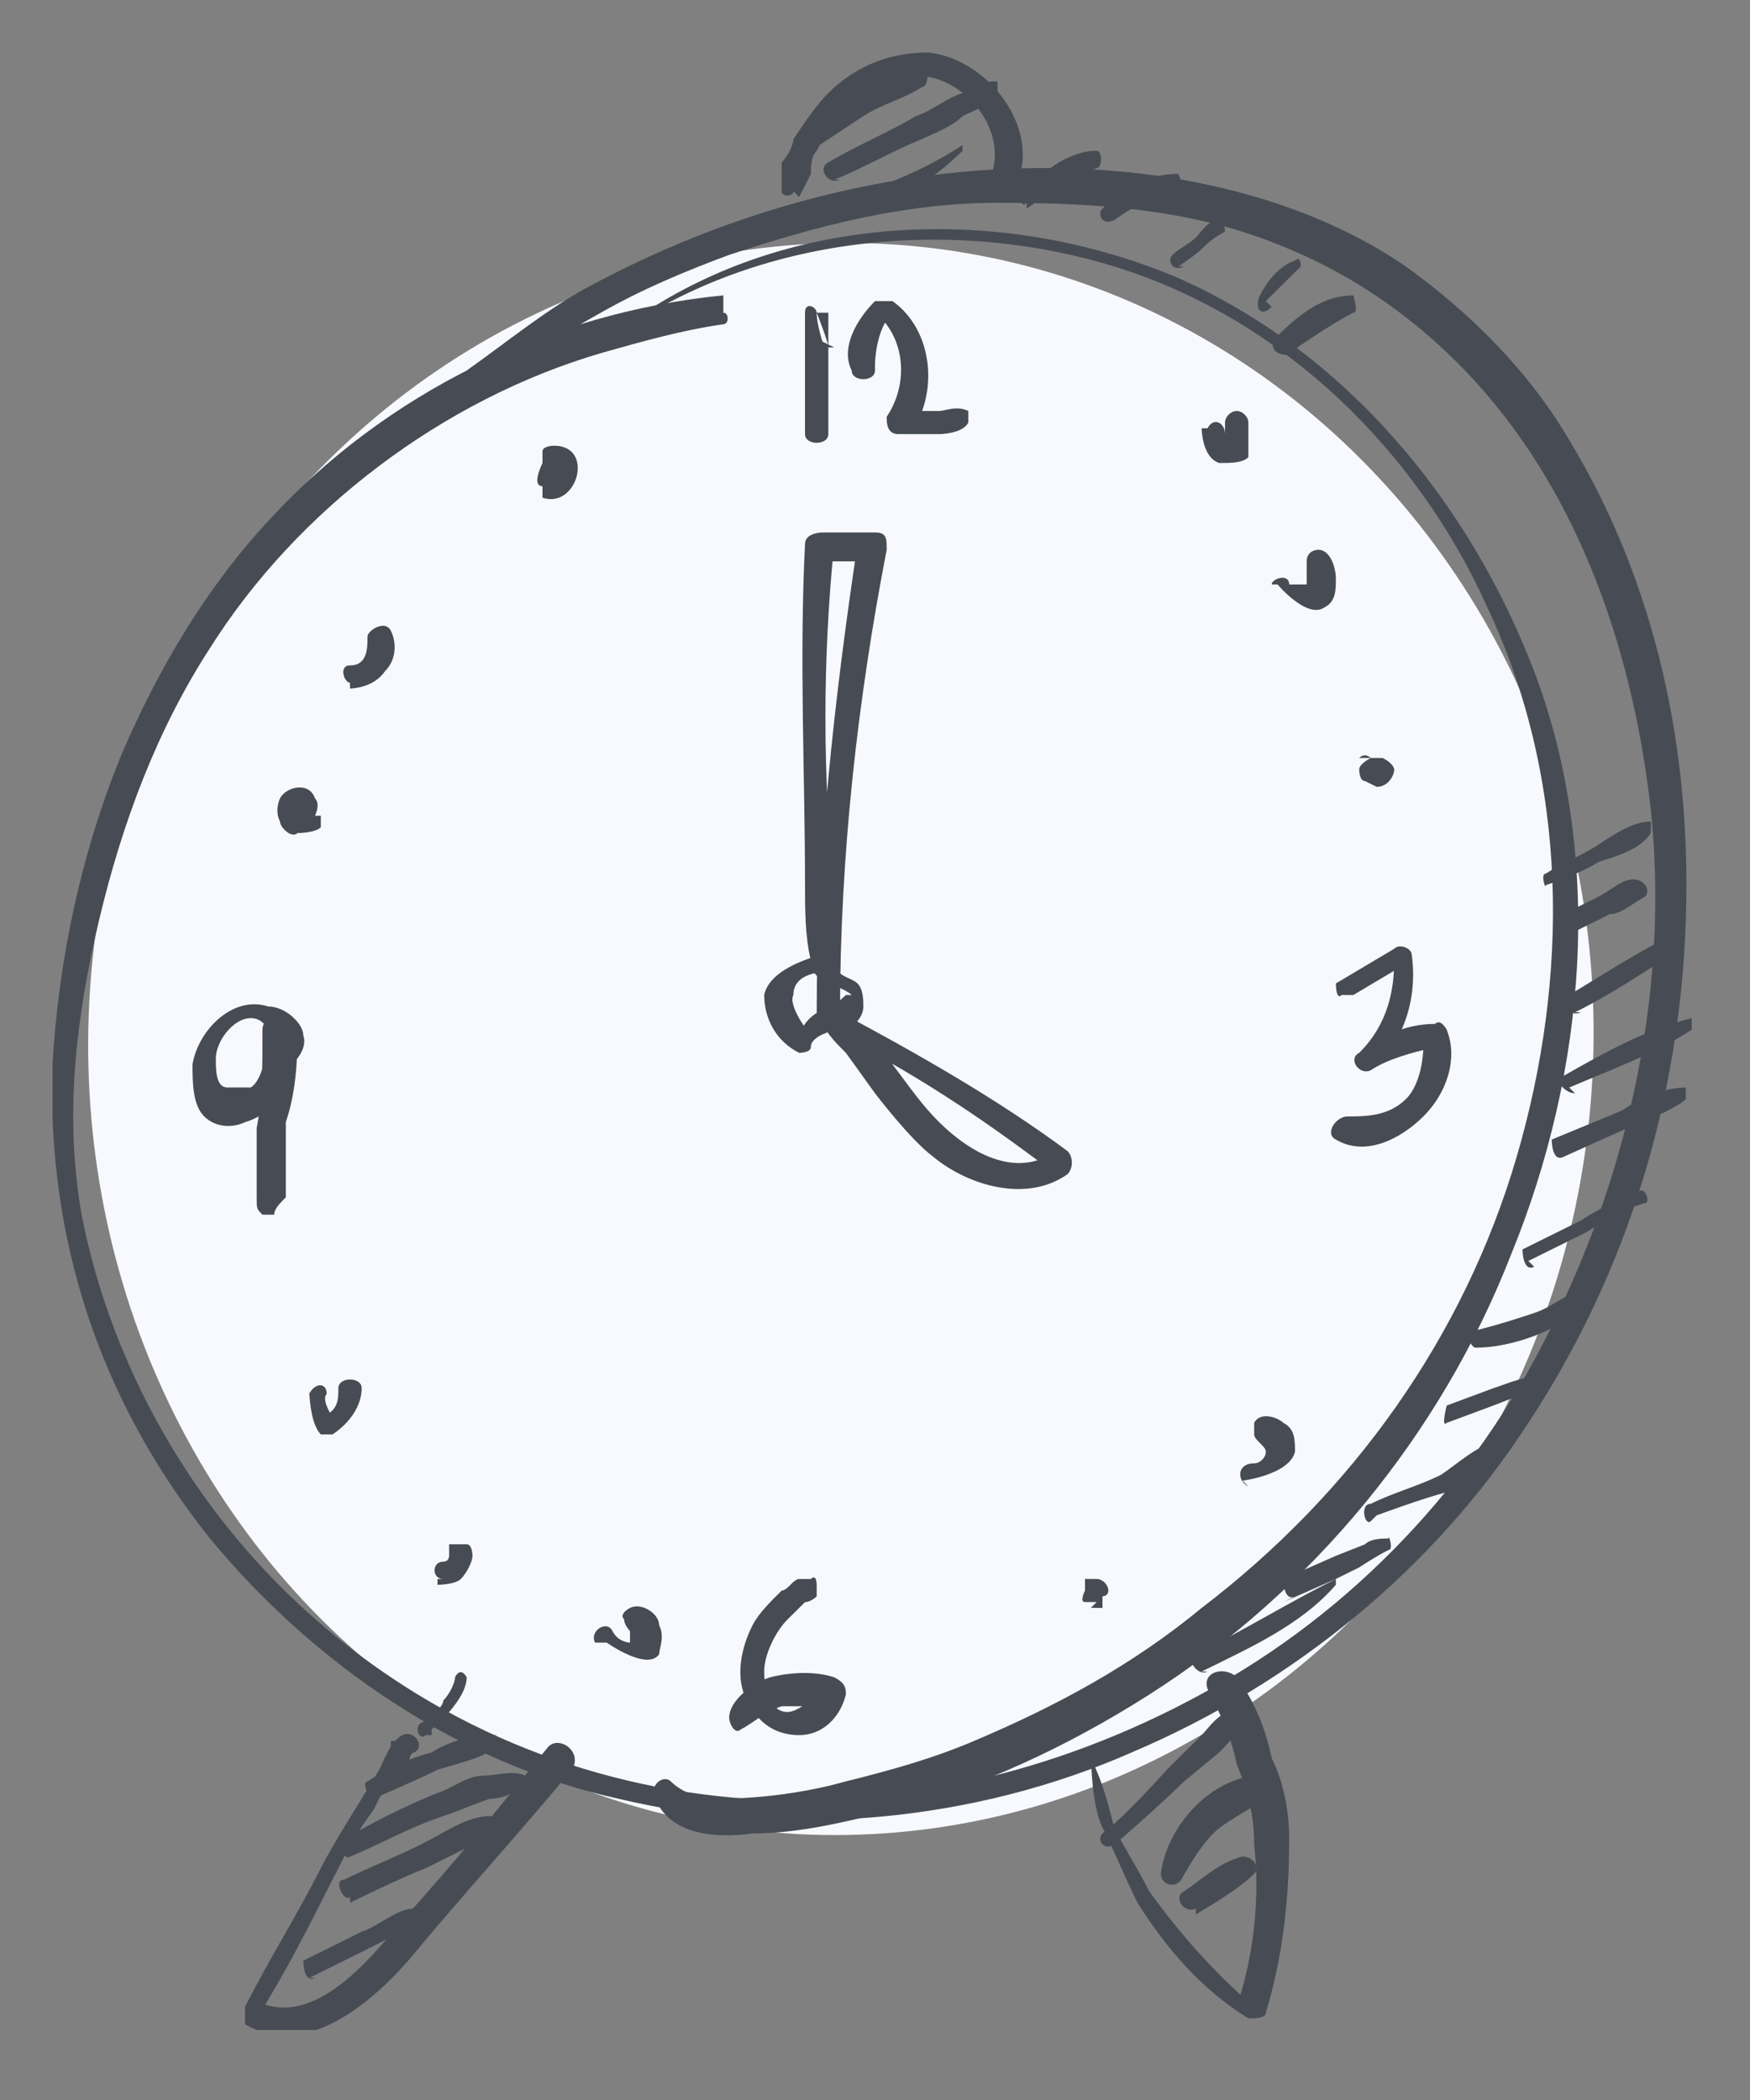 <svg width="100" height="120" viewBox="0 0 100 120" fill="none" xmlns="http://www.w3.org/2000/svg">
<rect x="0" y="0" width="100" height="120" fill="#808080" stroke="none"/>
<g clip-path="url(#clip0_10767_123084)">
<ellipse cx="48.051" cy="59.372" rx="43" ry="45.5" transform="rotate(3.975 48.051 59.372)" fill="#F7F9FF"/>
<path d="M41.333 16.877C31.333 17.868 22 22.494 15.333 29.763C11.666 33.728 9 38.354 7 42.979C4.666 48.596 3.333 54.874 3 60.821C2.666 70.734 5.666 79.985 12 87.915C18 95.184 26.333 100.801 35.333 102.783C45 105.096 55.666 104.105 64.666 100.14C74 96.175 82 89.567 87.333 81.307C93 72.716 96 62.804 96.333 52.561C96.666 42.979 94.666 33.397 89.666 25.137C87.333 21.172 84 17.868 80.333 15.225C76 12.251 70.666 10.599 65.333 9.938C54.333 8.617 43 11.26 33.333 16.547C31 17.868 29 19.52 26.666 21.172C26 21.833 26.666 22.824 27.666 22.163C29.666 20.512 32 19.19 34.333 17.868C36.666 16.547 39 15.555 41.666 14.564C46.666 12.912 51.666 11.59 57 11.59C62.666 11.59 68.333 11.921 73.666 14.234C77.666 15.886 81.333 18.529 84.333 21.833C90.333 28.441 93.333 37.362 94.333 46.283C95.333 55.865 93.333 65.778 89.333 74.368C85.333 83.289 78.666 90.889 70.333 95.845C62 100.801 52.333 103.444 42.666 102.783C33.333 102.123 24.666 98.488 17.666 92.21C11 86.263 6.333 78.003 4.666 69.412C3.666 63.795 4.333 58.178 5.666 52.561C7 46.944 9 41.658 12 37.032C17 29.102 25.333 22.824 34.333 20.181C36.666 19.52 39 18.859 41.333 18.529C41.666 18.529 41.666 17.868 41.333 17.868V16.877Z" fill="#474C54"/>
<path d="M34.665 19.522C42.665 13.575 53.999 12.253 63.665 15.227C73.332 18.201 80.999 25.8 84.999 34.721C89.665 44.633 89.665 55.867 86.665 66.11C83.665 76.353 77.332 85.274 68.665 91.882C64.665 95.186 60.332 97.499 55.665 99.481C53.332 100.473 50.999 101.133 48.332 101.794C45.999 102.455 43.332 102.785 40.999 102.785C39.999 102.785 38.999 102.455 38.332 101.794C37.999 101.464 37.332 101.794 37.332 102.455C37.999 104.768 40.665 105.098 42.999 104.768C45.665 104.768 48.332 104.107 50.999 103.446C55.999 102.125 60.999 99.812 65.665 96.838C74.999 90.891 82.332 81.97 86.332 71.727C90.665 61.154 91.665 48.929 87.665 38.356C83.999 28.774 76.999 20.183 67.332 15.888C57.999 11.923 46.332 11.923 37.332 17.54C36.332 18.201 35.332 18.861 34.332 19.853C34.332 19.853 34.332 20.183 34.332 19.853H34.665V19.522Z" fill="#474C54"/>
<path d="M47.001 54.546C47.001 54.546 44.001 55.206 43.668 56.858C43.668 58.18 44.335 59.502 45.668 60.163C45.668 60.163 46.335 60.163 46.335 59.832C46.335 59.171 47.668 58.841 48.001 58.841C48.668 58.841 49.335 58.18 49.335 57.519C49.335 57.189 49.335 56.528 49.001 56.198C48.668 55.867 48.001 55.867 47.668 55.206C47.668 54.876 47.668 54.215 47.668 53.554V50.911C47.001 44.303 47.001 37.695 47.668 31.087L46.668 32.078H49.668L49.001 31.087C47.668 40.008 46.668 48.929 46.668 57.85C46.668 58.841 48.001 58.841 48.001 57.85C48.001 48.929 49.001 40.008 50.668 31.417C50.668 30.756 50.668 30.426 50.001 30.426H47.001C47.001 30.426 46.001 30.426 46.001 31.087C45.668 37.695 46.001 44.303 46.001 50.581C46.001 51.902 46.001 53.554 46.335 54.876C46.335 55.537 46.668 55.867 47.335 56.198C47.335 56.198 48.335 56.528 48.668 56.858H48.335C48.335 56.858 47.668 57.519 47.335 57.519C46.668 57.85 46.001 58.18 45.668 59.171H46.335C46.335 59.171 45.001 57.519 45.335 56.858C45.335 55.867 46.335 55.537 47.335 55.537C47.668 55.537 47.668 54.876 47.335 54.546H47.001Z" fill="#474C54"/>
<path d="M47.333 58.837C52 61.15 56 63.793 60.333 67.097V65.776C58 67.428 55.333 65.776 53.667 64.124C52.667 63.133 52 62.141 51 60.82L49.667 59.168C49.667 59.168 48.667 57.846 48 57.516C47.667 57.516 47 57.516 47 58.176C47 58.837 47.667 59.498 48.333 60.159L50 62.472C50 62.472 52 65.115 53.333 66.106C55.333 67.758 58.667 68.749 61 67.097C61.333 66.767 61.333 66.106 61 65.776C57 62.802 52.333 60.159 48 57.846C47.333 57.846 46.667 58.507 47.333 58.837Z" fill="#474C54"/>
<path d="M47 19.522C47 19.522 46.667 18.531 46.667 17.87C46.667 17.539 46 17.209 46 17.87C46 18.2 46 18.861 46 19.191V21.174C46 21.174 46 23.817 46 24.808C46 25.469 47.333 25.469 47.333 24.808C47.333 23.487 47.333 22.165 47.333 21.174V19.191C47.333 19.191 47.333 18.2 47.333 17.87H46.667C46.667 17.87 47.333 19.522 47.333 19.852H47.667L47 19.522Z" fill="#474C54"/>
<path d="M50 20.841C50 20.841 50 18.859 51 17.868H50C51.667 19.189 52 21.833 50.667 23.815C50.667 24.146 50.667 24.806 51.334 24.806H53.667C53.667 24.806 55 24.806 55.334 24.146V23.485C54.667 23.154 54 23.485 53.667 23.485H51.334L52 24.806C53.667 22.494 53.334 18.859 51 17.207C51 17.207 50.334 17.207 50 17.207C49 18.198 48 19.85 48.667 21.172C48.667 21.833 50 21.833 50 21.172V20.841Z" fill="#474C54"/>
<path d="M46.335 90.229H45.668C45.335 90.229 45.001 90.89 44.668 90.89C44.001 91.551 43.335 92.212 43.001 92.873C42.335 94.194 42.001 95.846 42.668 97.168C43.335 98.49 44.335 99.15 45.668 99.15C47.001 99.15 48.001 98.159 48.335 96.837C48.335 96.507 48.335 96.177 47.668 95.846C46.668 95.516 45.335 95.516 44.001 95.846C43.001 96.177 41.668 97.168 41.668 98.159C41.668 98.49 42.001 99.15 42.335 98.82C43.001 98.49 43.668 97.829 44.668 97.498C45.668 97.498 46.335 97.498 47.335 97.498L46.668 96.837C46.668 96.837 45.668 97.829 45.001 97.829C44.001 97.829 43.668 96.507 43.668 95.516C43.668 94.525 44.335 93.203 45.001 92.542C45.335 92.212 45.668 91.881 46.001 91.551C46.001 91.551 46.335 91.551 46.668 91.221C46.668 91.221 46.668 90.89 46.668 90.56C46.668 90.56 46.668 89.899 46.335 90.229V90.229Z" fill="#474C54"/>
<path d="M77.335 56.858L80.668 54.876H79.668C79.668 56.528 79.335 58.51 77.668 60.162C77.001 60.493 77.668 61.484 78.335 61.154C79.335 60.493 80.668 60.162 82.001 59.832H81.335C81.335 59.832 81.335 61.814 80.335 62.806C79.335 63.797 78.001 63.797 77.001 63.797C76.335 63.797 75.668 64.788 76.335 65.118C78.001 66.11 80.001 65.118 81.335 63.797C82.668 62.475 83.335 60.493 82.668 58.841C82.668 58.841 82.335 58.18 82.001 58.51C80.335 58.51 79.001 59.171 77.668 60.162L78.335 61.154C80.335 59.502 81.001 56.858 80.668 54.545C80.668 54.215 80.001 53.885 79.668 54.215L76.335 56.197C76.335 56.197 76.335 57.189 76.668 56.858H77.335Z" fill="#474C54"/>
<path d="M16.333 61.151C16.333 61.151 17.667 60.16 17.333 59.168C17.333 58.508 16.333 57.516 15.333 57.516C13.333 56.855 11.333 58.838 11 60.82C11 61.812 11 63.133 11.667 63.794C12.333 64.455 13.333 64.455 14 64.124C16.333 63.464 16.667 60.82 16.667 58.838C16.667 57.847 15 57.847 15 58.838C15 60.82 15 62.803 14.667 64.455V67.098C14.667 67.098 14.667 68.089 14.667 68.42C14.667 69.081 14.667 69.081 15 69.411C15 69.411 15.333 69.411 15.667 69.411C15.667 69.081 16 68.75 16.333 68.42V64.124C17 62.142 17 60.16 17 58.508H15.333C15.333 58.508 15.333 61.481 14.333 62.142C14 62.142 13.333 62.142 13 62.142C12.333 62.142 12.333 61.151 12.333 60.49C12.333 59.499 13.333 58.177 14.333 58.177C15.333 58.177 15.667 59.499 15.667 60.16H16.333V61.151Z" fill="#474C54"/>
<path d="M17 46.613C17 46.613 17.666 46.613 18 46.613C18 46.613 18.333 45.952 18 45.622C17.666 44.63 16.333 44.961 16 45.622C16 45.622 15.666 46.282 16 46.943C16 47.274 16.666 47.935 17 47.604C17 47.604 18 47.604 18.333 47.274V46.613H17.666H17Z" fill="#474C54"/>
<path d="M20 39.345C20 39.345 21.334 39.345 22 38.353C22.667 37.693 22.667 36.701 22.334 36.041C22 35.38 21 36.041 21 36.371C21 37.032 21 38.023 20 38.023C19.334 38.023 19.667 39.014 20 39.014V39.345Z" fill="#474C54"/>
<path d="M30.999 28.442C32.999 29.103 33.999 25.469 31.666 25.469C31.666 25.469 30.999 25.469 30.999 25.799V26.46C30.999 26.46 30.999 26.79 30.999 26.46C30.999 26.46 30.333 27.782 30.999 27.782V28.442Z" fill="#474C54"/>
<path d="M68.668 24.476C68.668 24.476 68.668 26.128 69.668 26.458C70.335 26.458 71.001 26.458 71.335 26.128C71.335 25.467 71.335 24.806 71.335 24.145C71.335 23.815 71.001 23.484 70.668 23.484C70.335 23.484 70.001 23.815 70.001 24.145C70.001 24.806 70.001 25.136 70.001 25.797V25.136C70.001 25.136 70.001 25.136 70.001 24.806C70.001 24.145 69.335 23.815 69.001 24.476H68.668Z" fill="#474C54"/>
<path d="M73.001 33.397C73.001 33.397 74.668 35.379 75.668 34.718C76.335 34.388 76.335 33.727 76.335 33.066C76.335 32.405 76.001 31.414 75.335 31.414C75.335 31.414 74.668 31.414 74.668 32.075C74.668 32.075 74.668 32.405 74.668 32.736V33.397H73.668C73.668 32.736 72.668 33.066 72.668 33.397H73.001Z" fill="#474C54"/>
<path d="M78.335 43.311C78.335 43.311 77.668 43.641 77.668 43.972C77.668 43.972 77.668 44.633 78.001 44.633L78.668 44.963C79.335 44.963 79.668 44.302 79.668 43.972C79.668 43.972 79.668 43.641 79.001 43.311H78.335C78.335 43.311 78.668 43.311 78.335 43.311C78.335 43.311 78.001 42.98 77.668 43.311H78.335Z" fill="#474C54"/>
<path d="M17.668 79.324C17.668 79.324 17.668 81.306 18.335 81.967C18.335 81.967 18.668 81.967 19.001 81.967C20.001 81.306 20.668 80.315 20.668 79.324C20.668 78.663 19.335 78.663 19.335 79.324C19.335 79.985 19.335 80.645 18.335 80.976H19.001C19.001 80.976 18.335 79.985 18.668 79.654C18.668 78.993 18.001 78.993 17.668 79.654V79.654V79.324Z" fill="#474C54"/>
<path d="M24.999 90.559C24.999 90.559 25.999 90.559 26.332 90.229C26.665 89.898 26.999 89.237 26.999 88.907C26.999 88.907 26.999 88.246 26.665 88.246C26.332 88.246 25.999 88.246 25.665 88.246V88.907C25.665 88.907 25.665 89.237 25.332 89.237C24.665 89.237 24.665 90.229 25.332 90.229H24.999V90.559Z" fill="#474C54"/>
<path d="M34.667 93.863C34.667 93.863 37.001 95.515 37.667 94.524C37.667 94.194 38.001 93.533 37.667 92.872C37.667 92.211 36.667 91.55 36.001 91.881C36.001 91.881 35.334 92.211 35.667 92.542C35.667 92.872 36.001 93.203 36.001 93.203C36.001 93.203 36.001 93.533 36.001 93.863C36.001 93.863 35.334 93.863 35.001 93.203C34.667 92.542 33.667 93.203 34.001 93.863H34.667V93.863Z" fill="#474C54"/>
<path d="M62.333 91.879H63V91.218C63 91.218 63.333 91.218 63.333 90.887C63.333 90.557 63 90.227 62.666 90.227C62.666 90.227 62.333 90.227 62 90.227V90.887C62 90.887 61.666 91.548 62 91.548H62.666L62.333 91.879Z" fill="#474C54"/>
<path d="M71 84.611C71 84.611 73.667 84.281 74 82.959C74 82.299 74 81.638 73.334 81.307C73 80.977 72 80.647 71.667 81.307C71.667 81.307 71.667 81.638 71.667 81.968C71.667 82.299 72.334 82.629 72.334 82.959C72.334 83.29 72 83.62 71.667 83.62C70.667 83.62 70.667 84.611 71.334 84.942L71 84.611Z" fill="#474C54"/>
<path d="M58.665 11.921C58.665 11.921 60.999 10.269 62.665 9.608C62.999 9.608 62.999 8.617 62.665 8.617C60.999 8.617 59.332 9.939 58.332 11.261C58.332 11.261 58.332 11.921 58.665 11.591V11.921Z" fill="#474C54"/>
<path d="M63.667 12.581C63.667 12.581 66 10.929 67.333 10.598C67.667 10.598 67.333 9.938 67.333 9.938C65.667 9.938 64.333 10.598 63 11.92C62.667 12.25 63 12.911 63.667 12.581V12.581Z" fill="#474C54"/>
<path d="M67.333 15.225C67.333 15.225 68.333 14.565 68.667 14.234C69 13.904 69.333 13.573 70 13.243C70 13.243 70 12.582 69.667 12.582C69 12.582 68.667 13.243 68.333 13.573C68 13.904 67.333 14.234 67 14.565C66.667 14.895 67 15.556 67.667 15.225H67.333Z" fill="#474C54"/>
<path d="M72.333 17.206C72.333 17.206 73.667 15.884 74.333 15.224C74.333 15.224 74.333 14.563 74 14.893C73 15.224 72.333 16.215 72 16.876C71.667 17.537 72 18.197 72.667 17.537L72.333 17.206Z" fill="#474C54"/>
<path d="M73.665 20.183C73.665 20.183 75.999 18.531 77.332 17.87C77.665 17.87 77.332 16.879 77.332 16.879C75.665 16.879 74.332 17.87 72.999 19.192C72.332 19.853 72.999 20.513 73.999 20.183H73.665Z" fill="#474C54"/>
<path d="M88.334 50.58C88.334 50.58 90.334 49.919 91.334 49.258C92.334 48.928 93.667 48.597 94.334 47.606V46.945C93.334 46.945 92.334 47.606 91.334 48.267C90.334 48.928 89.334 49.258 88.334 49.919C88 49.919 88.334 50.91 88.334 50.58Z" fill="#474C54"/>
<path d="M90.001 53.224C90.001 53.224 91.335 52.563 92.001 52.233C92.668 52.233 93.335 51.572 94.001 51.241C94.335 50.911 94.001 50.25 93.335 50.25C92.668 50.25 92.001 50.911 91.335 51.241C90.668 51.572 90.001 51.902 89.335 52.233C88.668 52.563 89.335 53.554 90.001 53.224Z" fill="#474C54"/>
<path d="M90 57.846C92 56.855 94 55.533 96 54.212C96.333 53.881 96 53.221 95.333 53.551C93.333 54.542 91.333 55.864 89.667 56.855C89 57.185 89.667 58.177 90.333 57.846H90Z" fill="#474C54"/>
<path d="M89.668 62.145C92.001 61.153 94.668 60.162 96.668 58.84V58.18C94.001 58.84 91.668 60.162 89.335 61.484C88.668 61.484 89.335 62.475 90.001 62.475L89.668 62.145Z" fill="#474C54"/>
<path d="M89.335 66.109L93.001 64.457C93.001 64.457 95.668 63.466 96.335 62.805V62.145C95.001 62.145 93.668 62.805 92.668 63.466L88.668 65.118C88.668 65.118 88.668 66.44 89.335 66.109Z" fill="#474C54"/>
<path d="M87.333 72.056L90.667 70.404C90.667 70.404 92.667 69.082 94 68.752C94.333 68.752 94 67.76 93.667 68.091C92.667 68.421 91.333 69.082 90.333 69.743L87 71.395C87 71.395 87 72.717 87.667 72.386L87.333 72.056Z" fill="#474C54"/>
<path d="M84.334 77.011C86.334 77.011 89.334 76.02 90.668 74.368C90.668 74.368 90.667 73.707 90.334 73.707C89.334 74.037 88.667 74.698 87.667 75.029C86.667 75.359 85.668 75.689 84.334 76.02C83.668 76.02 84.001 77.011 84.334 77.011V77.011Z" fill="#474C54"/>
<path d="M82.668 81.307L85.334 80.316C85.334 80.316 87.001 79.655 88.001 79.325V78.664C87.001 78.664 86.334 78.995 85.334 79.325L82.668 80.316C82.668 80.316 82.334 81.638 82.668 81.307Z" fill="#474C54"/>
<path d="M78.668 86.592C78.668 86.592 81.334 85.601 82.668 85.271C83.668 84.61 85.334 83.949 86.001 82.958C86.001 82.958 86.001 82.297 85.668 82.297C84.334 82.627 83.334 83.618 82.334 84.279C81.001 84.94 79.668 85.271 78.334 85.931C77.668 85.931 78.001 87.253 78.334 86.923L78.668 86.592Z" fill="#474C54"/>
<path d="M73.332 91.55L76.332 90.228L77.665 89.567C77.665 89.567 78.665 88.906 79.332 88.576C79.665 88.576 79.332 87.585 79.332 87.915C78.999 87.915 78.332 87.915 77.999 88.246L76.332 88.906L73.332 90.228C73.332 90.228 73.332 91.55 73.999 91.219L73.332 91.55Z" fill="#474C54"/>
<path d="M68.668 95.516C71.335 94.194 74.335 92.873 76.335 90.56C76.335 90.56 76.335 89.899 76.335 90.229C73.668 91.551 71.001 93.203 68.335 94.525C67.668 94.525 68.335 95.846 69.001 95.516H68.668Z" fill="#474C54"/>
<path d="M23.333 101.131C23.333 101.131 23.333 100.14 23.667 100.14C24.333 99.809 23.667 98.818 23 99.148C22.333 99.479 22 100.47 21.667 101.131L20.667 102.783C20.667 102.783 19 105.426 18.333 106.748C17 109.391 15.333 112.034 14 114.678C14 115.008 14 115.339 14 115.669C17.333 117.651 21 114.678 23.333 112.034C26.333 108.4 29.667 104.765 32.667 101.131C33.333 100.14 32 99.148 31.333 99.809C28.667 103.113 26 106.418 23 109.722C21.333 111.704 18 115.999 14.667 114.347V115.339C16.333 112.695 17.667 110.052 19 107.409C19.667 106.087 20.333 104.765 21.333 103.444L22.333 101.461C22.333 101.461 23.333 100.14 23.333 99.479H22.333C22.333 99.479 22.333 100.47 22.333 100.801C22.333 100.801 22.333 101.131 22.667 100.801H23.333V101.131Z" fill="#474C54"/>
<path d="M62.335 100.139C62.335 100.139 62.335 103.113 63.001 104.434C63.668 105.756 64.335 107.408 65.001 108.73C66.668 111.373 68.668 113.686 71.335 115.338C71.668 115.338 72.335 115.338 72.335 115.008C73.335 111.703 73.668 108.399 73.668 105.095C73.668 103.443 73.335 101.791 72.668 100.47C72.335 98.817 71.668 97.165 70.668 95.844C70.001 95.183 68.668 95.513 69.001 96.505C69.668 97.826 70.335 99.148 70.668 100.8C71.335 102.452 71.668 103.774 71.668 105.426C72.001 108.399 71.668 111.703 70.668 114.677H71.668C69.335 112.695 67.335 110.382 65.668 108.069C65.001 106.747 64.335 105.756 63.668 104.434C63.335 103.113 63.001 101.791 62.335 100.47H61.668L62.335 100.139Z" fill="#474C54"/>
<path d="M63.667 105.428C63.667 105.428 66.333 103.115 67.667 101.793L69.667 100.141C69.667 100.141 70.667 99.15 71 98.489C71 98.159 71 97.828 70.333 97.828C69.667 97.828 69 98.819 68.667 99.15L66.667 101.132C66.667 101.132 64.333 103.775 63 104.767C62.667 105.097 63 105.758 63.667 105.428V105.428Z" fill="#474C54"/>
<path d="M67.332 107.739C67.332 107.739 68.332 105.756 69.332 104.765C69.999 104.104 71.332 103.443 72.332 102.783C72.332 102.783 72.332 102.783 72.332 102.122C72.332 102.122 71.999 101.461 71.665 101.461C68.999 101.791 66.665 104.435 66.332 107.078C66.332 107.739 67.332 108.069 67.665 107.078L67.332 107.739Z" fill="#474C54"/>
<path d="M68.333 109.39C68.333 109.39 70.667 108.068 71.667 107.077C72 106.747 71.667 106.086 71 106.086C69.667 106.416 68.667 107.408 67.667 108.068C67 108.399 67.667 109.39 68.333 109.06V109.39Z" fill="#474C54"/>
<path d="M21.335 102.783C21.335 102.783 23.668 101.792 25.001 101.131C26.001 100.8 27.668 100.47 28.335 99.809V99.148C27.001 99.148 25.668 99.479 24.668 100.14C23.335 100.47 22.001 101.131 21.001 101.792C20.668 101.792 21.001 102.783 21.335 102.453V102.783Z" fill="#474C54"/>
<path d="M19.999 106.089C21.665 105.428 23.332 104.437 25.332 103.776C26.332 103.446 26.999 103.115 27.999 102.785C28.665 102.785 29.665 102.454 29.999 101.794V101.463C29.332 101.133 28.332 101.463 27.665 101.463C26.665 101.463 25.999 102.124 24.999 102.454C23.332 103.115 21.332 104.107 19.665 105.098C19.332 105.098 19.665 106.419 19.999 106.089V106.089Z" fill="#474C54"/>
<path d="M20.001 108.73C20.001 108.73 22.668 107.408 24.335 106.747L26.335 105.756C26.335 105.756 27.668 105.095 28.335 104.765C28.335 104.765 28.335 103.773 28.001 103.773C26.668 103.773 25.335 104.765 24.001 105.425C22.668 106.086 21.001 106.747 19.668 107.408C19.001 107.408 19.668 108.73 20.001 108.399V108.73Z" fill="#474C54"/>
<path d="M17.665 113.027L20.999 111.375C20.999 111.375 22.999 110.384 23.999 109.723C24.332 109.723 23.999 109.062 23.665 109.062C22.665 109.062 21.665 110.054 20.665 110.384L17.332 112.036C17.332 112.036 17.332 113.358 17.999 113.027H17.665Z" fill="#474C54"/>
<path d="M24.668 98.818C24.668 98.818 26.668 97.166 26.668 95.844C26.668 95.844 26.335 95.184 26.001 95.844C26.001 96.175 25.668 96.836 25.335 97.166C25.335 97.496 24.668 98.157 24.001 98.488C23.668 98.818 24.001 99.479 24.335 99.149H24.668V98.818Z" fill="#474C54"/>
<path d="M45.668 11.26C45.668 11.26 46.001 10.599 46.335 9.939C46.335 9.608 46.335 8.947 46.668 8.617C47.001 7.956 47.668 6.965 48.001 6.304C49.001 4.982 50.668 4.322 52.335 4.322C55.335 4.322 58.001 7.956 56.335 10.599C56.001 11.26 57.001 11.921 57.668 11.26C60.001 7.956 56.668 3.33 53.001 3C51.001 3 49.001 3.661 47.335 5.313C46.668 5.974 46.001 6.965 45.335 7.956C45.335 8.287 45.001 8.947 44.668 9.278C44.668 9.939 44.668 10.269 44.668 10.93C44.668 11.26 45.335 11.26 45.335 10.93L45.668 11.26Z" fill="#474C54"/>
<path d="M46.335 8.616C46.335 8.616 48.335 7.295 49.335 6.634C50.335 5.973 51.668 5.643 52.668 4.982C52.668 4.982 53.001 4.982 53.001 4.321C53.001 4.321 52.668 3.66 52.335 3.66C51.001 3.66 49.668 4.651 48.668 5.312C47.668 5.973 46.335 6.634 45.668 7.955C45.668 8.286 45.668 8.947 46.335 8.616Z" fill="#474C54"/>
<path d="M47.668 10.269C49.335 9.608 51.001 8.617 52.668 7.956C53.335 7.626 54.335 7.296 55.001 6.635C55.668 6.304 56.668 5.974 57.001 5.313V4.652C56.335 4.652 55.668 4.652 55.001 5.313C54.001 5.644 53.335 6.304 52.335 6.635C50.668 7.626 49.001 8.287 47.335 9.278C46.668 9.608 47.335 10.6 48.001 10.269H47.668Z" fill="#474C54"/>
<path d="M48.334 12.253C51.001 11.592 53.001 10.601 55.001 8.618C55.001 8.618 55.001 7.957 55.001 8.288C53.001 9.609 50.667 10.601 48.334 11.261C47.667 11.261 48.001 12.583 48.334 12.253Z" fill="#474C54"/>
</g>
<defs>
<clipPath id="clip0_10767_123084">
<rect width="94" height="113" fill="white" transform="translate(3 3)"/>
</clipPath>
</defs>
</svg>
